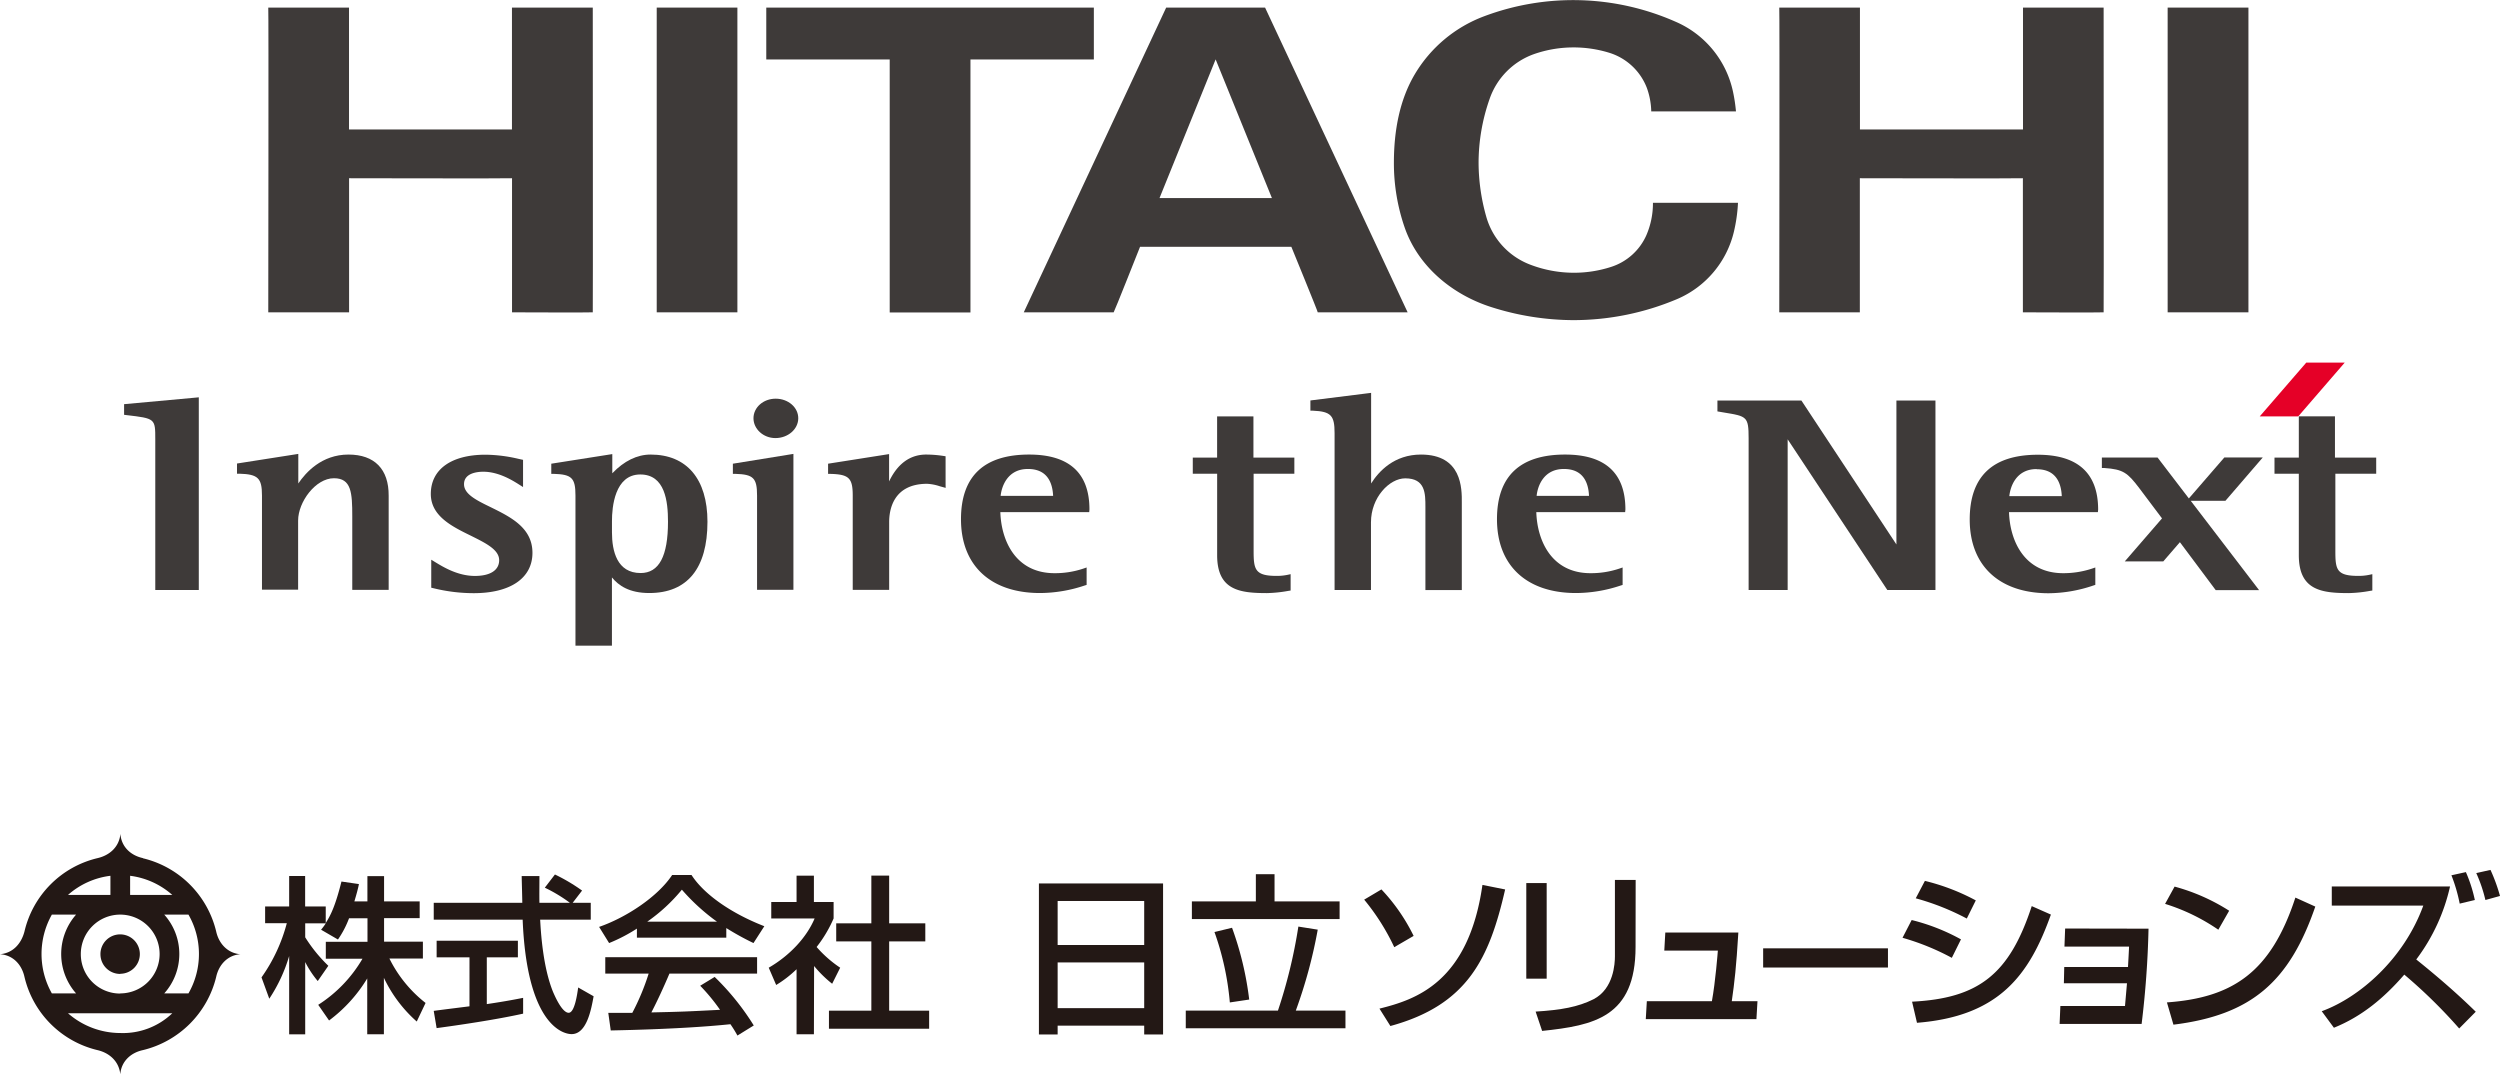<svg id="レイヤー_1" data-name="レイヤー 1" xmlns="http://www.w3.org/2000/svg" width="691.66" height="297.2" viewBox="0 0 691.66 297.2"><defs><style>.cls-1{fill:#3e3a39;}.cls-2{fill:#e50027;}.cls-3{fill:#231815;}</style></defs><path class="cls-1" d="M514.58,2.1V35.81h45.11c0,.13,0-33.71,0-33.71H582s.07,84.22,0,84.31-22.32,0-22.34,0V49.31c0,.1-45.11,0-45.11,0s0,37.12,0,37.1H492.26s.12-84.31,0-84.31Z"/><path class="cls-1" d="M302.63,2.1c0,.25,0,14.35,0,14.35H268.49v70H246.15v-70H212s0-14.33,0-14.35S302.63,2.1,302.63,2.1Z"/><path class="cls-1" d="M389.44,86.41c.07,0-25,0-24.87,0s-7.3-18.13-7.3-18.13H315.41s-7.19,18.15-7.3,18.13-24.87,0-24.87,0L322.64,2.1S350,2.1,350,2.1Zm-53.11-70L320.8,54.79h31.09L336.33,16.45"/><rect class="cls-1" x="599.71" y="2.1" width="22.35" height="84.31"/><path class="cls-1" d="M96.56,2.1s0,33.95,0,33.71h45.08c0,.13,0-33.71,0-33.71H164s.07,84.22,0,84.31-22.32,0-22.34,0V49.31c0,.1-45.08,0-45.08,0s0,37.12,0,37.1H74.22s.12-84.31,0-84.31Z"/><rect class="cls-1" x="181.69" y="2.1" width="22.32" height="84.31"/><path class="cls-1" d="M388.64,63a54.39,54.39,0,0,1-3-17.95c0-8.85,1.57-17.43,5.81-24.55a37.65,37.65,0,0,1,19.16-16A70.08,70.08,0,0,1,463.55,6a27.26,27.26,0,0,1,15.93,19.48,44.61,44.61,0,0,1,.8,5.34H456.84a20.3,20.3,0,0,0-1.21-6.49,16.28,16.28,0,0,0-10.48-9.75,33.36,33.36,0,0,0-9.78-1.46A33,33,0,0,0,424.31,15a20.12,20.12,0,0,0-12.19,12.37,53.44,53.44,0,0,0-3.05,17.74,55.27,55.27,0,0,0,2.12,14.82,20,20,0,0,0,12.2,13.3,33.81,33.81,0,0,0,12,2.23,33.27,33.27,0,0,0,10.32-1.61,16,16,0,0,0,9.77-8.75,22.27,22.27,0,0,0,1.83-9h23.53a44.08,44.08,0,0,1-1.13,8,27.06,27.06,0,0,1-15.61,18.6,73.83,73.83,0,0,1-28.71,5.87A75.33,75.33,0,0,1,412.71,85C401.82,81.56,392.39,73.74,388.64,63Z"/><path class="cls-1" d="M54.21,110l-19.88,1.82v2.94l.63.08c8,.94,8,.94,8,6.71v41.69H55V109.92Z"/><path class="cls-1" d="M96.41,125.76c-7.43,0-11.85,5-13.88,8v-8.18l-.82.13-16.14,2.53v2.82h.69c5.11.14,6.22,1.22,6.22,6v26.08h10V144c0-5.1,4.81-11.69,9.91-11.69,4.83,0,5.07,4,5.07,10.56v20.33h10.07V137.15C107.58,129.8,103.61,125.76,96.41,125.76Z"/><path class="cls-1" d="M135.76,140.32c-4-1.94-7.38-3.62-7.38-6.36,0-3.11,3.73-3.45,5.34-3.45,4.13,0,7.84,2.28,9.41,3.24l1.58,1v-7.53l-1.24-.27a41.44,41.44,0,0,0-9.14-1.15c-9.48,0-15.14,4.06-15.14,10.86,0,6.12,5.88,9,11.06,11.54,4,2,7.85,3.83,7.85,6.78,0,2.77-2.45,4.36-6.71,4.36-4.69,0-8.66-2.4-11-3.83l-1.08-.66v7.75l.74.17a46.52,46.52,0,0,0,11,1.34c10.18,0,16.26-4.18,16.26-11.17S141.17,143,135.76,140.32Z"/><path class="cls-1" d="M180,125.76c-3.73,0-7.36,1.78-10.6,5.18v-5.31l-.82.13-16.06,2.53v2.81l.69,0c5,.14,6,1.16,6,6v41.53H169.3V159.76c1.85,2.24,4.78,4.31,10.34,4.31,10.52,0,16.09-6.83,16.09-19.72C195.73,132.52,190,125.76,180,125.76Zm-2.85,5.51c6.87,0,7.66,7.46,7.66,13.08,0,9.55-2.48,14.19-7.57,14.19-6.55,0-7.93-6.11-7.93-11.24v-3.12C169.3,140.31,170.07,131.27,177.14,131.27Z"/><path class="cls-1" d="M202.76,128.29v2.81l.69,0c5,.14,6,1.16,6,6v26.08h10.06v-37.6l-.82.13Z"/><path class="cls-1" d="M214.53,121.2c3.49,0,6.32-2.47,6.32-5.49s-2.8-5.41-6.24-5.41-6.15,2.43-6.15,5.41S211.18,121.2,214.53,121.2Z"/><path class="cls-1" d="M261.61,134.05v-7.82l-.6-.09a32.32,32.32,0,0,0-4.78-.38c-5.7,0-8.69,4.16-10.25,7.44v-7.57l-.82.13-16.06,2.53v2.82h.69c5.09.14,6.13,1.16,6.13,6v26.08H246V144.42c0-3.17,1-10.57,10.51-10.57a13,13,0,0,1,3.49.68l1.63.45Z"/><path class="cls-1" d="M301.41,140.94c0-10.08-5.61-15.18-16.69-15.18-12.5,0-18.85,6-18.85,17.9,0,12.78,8.18,20.41,21.87,20.41A39.23,39.23,0,0,0,300.05,162l.58-.18V157l-1,.34a24.48,24.48,0,0,1-7.87,1.24c-10.74,0-14.75-8.93-15-16.89h24.59Zm-17-11.19c5.4,0,6.79,3.89,6.95,7.44H276.84C277.1,134.6,278.73,129.75,284.37,129.75Z"/><path class="cls-1" d="M393.13,125.76c-7.39,0-11.66,4.62-13.79,8V108.69l-.8.1-16,2v2.83l.69,0c5,.22,6,1.31,6,6.18v43.43h10.07V144.49c0-6.85,5.09-12.15,9.48-12.15,5.58,0,5.58,4.2,5.58,7.92v23h10.07V139.12C404.47,135.11,404.47,125.76,393.13,125.76Z"/><path class="cls-1" d="M449.69,140.94c0-10.08-5.62-15.18-16.68-15.18-12.51,0-18.85,6-18.85,17.9,0,12.78,8.17,20.41,21.87,20.41a39.21,39.21,0,0,0,12.3-2.06l.59-.18V157l-1,.34a24.54,24.54,0,0,1-7.88,1.24c-10.74,0-14.75-8.93-15-16.89h24.58Zm-17-11.19c5.4,0,6.78,3.89,6.93,7.44H425.13C425.38,134.6,427,129.75,432.66,129.75Z"/><path class="cls-1" d="M336.73,115.21v11.4H330v4.45h6.74v22.55c0,9.7,6.26,10.48,13.83,10.48a37.25,37.25,0,0,0,5.9-.62l.6-.09v-4.53l-.87.19a14.39,14.39,0,0,1-3,.29c-6,0-6.37-1.78-6.37-6.93V131.06H358.1v-4.45H346.78v-11.4Z"/><path class="cls-1" d="M534.75,110.82H524.67v39.81l-26.28-39.81H475.15v3l2,.34c6.13,1,6.63,1.12,6.63,7.08v42h10.8V121.54l27.57,41.69h13.32V110.82Z"/><path class="cls-1" d="M580.48,141c0-10.08-5.62-15.19-16.69-15.19-12.51,0-18.84,6-18.84,17.92,0,12.76,8.17,20.4,21.86,20.4A39.08,39.08,0,0,0,579.12,162l.58-.19V157l-1,.34a25.17,25.17,0,0,1-7.88,1.24c-10.75,0-14.75-8.94-15-16.89h24.59Zm-17-11.18c5.39,0,6.78,3.89,6.94,7.44H555.91C556.17,134.62,557.8,129.78,563.45,129.78Z"/><path class="cls-1" d="M636,115.19v11.42h-6.73v4.45H636v22.55c0,9.7,6.27,10.48,13.84,10.48a37,37,0,0,0,5.89-.62l.61-.09v-4.53l-.87.19a14.32,14.32,0,0,1-3,.29c-6.06,0-6.36-1.78-6.36-6.93V131.06h11.3v-4.45H646V115.19Z"/><path class="cls-1" d="M615.69,138.56l10.34-12H615.4l-9.82,11.34-8.66-11.32H581.51v2.9l.67,0c5.25.36,6.44,1.31,9.67,5.56l6.3,8.38-10.3,11.9H598.5l4.6-5.32L613,163.26H625l-18.9-24.7Z"/><polygon class="cls-2" points="635.83 115.21 625.18 115.21 638.07 100.31 648.71 100.31 635.83 115.21"/><path class="cls-3" d="M287.43,244.42h34.35V286.2h-5.22v-2.44H292.61v2.44h-5.18Zm29.13,4.85H292.61v12.18h23.95Zm0,17H292.61v12.65h23.95Z"/><path class="cls-3" d="M328.06,279.6h25.5a141.11,141.11,0,0,0,5.65-23.25l5.36.85a134.52,134.52,0,0,1-6.07,22.4h13.74v4.89H328.06Zm19.39-37.74h5.17v7.53h18v4.89H329.75v-4.89h17.7Zm-6.59,14.82a88.74,88.74,0,0,1,4.75,19.86l-5.36.8A77.65,77.65,0,0,0,336,257.86Z"/><path class="cls-3" d="M385.74,262.05a61.43,61.43,0,0,0-8.32-13.15l4.77-2.83a51.63,51.63,0,0,1,8.91,12.86Zm-4.09,17c10-2.49,24.64-7.21,28.49-34.23l6.28,1.26C412.08,265,406.15,278,384.67,283.86Z"/><path class="cls-3" d="M427.91,270.76h-5.64V244.32h5.64ZM452.5,262c0,19.47-11.59,21.71-25.85,23.22l-1.8-5.35c7.06-.44,11.73-1.27,16-3.41,5.64-2.88,5.94-10,5.94-11.88V243.44h5.74Z"/><path class="cls-3" d="M480.94,258c-.59,9.71-1.05,13.59-1.82,19h7.11l-.29,4.95H455.33l.29-4.95h18c1-5.49,1.61-13.46,1.65-14H460.45l.28-5Z"/><path class="cls-3" d="M522.33,262.37v5.31H487.8v-5.31Z"/><path class="cls-3" d="M540,265a67.29,67.29,0,0,0-13.64-5.55l2.53-4.91a55.86,55.86,0,0,1,13.64,5.35Zm-11,12.13c18.36-.93,26.92-7.5,33.11-26.44l5.3,2.34c-5.93,16.65-14.26,28.14-37.05,29.94Zm15.14-23a68.57,68.57,0,0,0-14.12-5.6l2.53-4.82a59.14,59.14,0,0,1,14.08,5.4Z"/><path class="cls-3" d="M594.42,256.93a262.11,262.11,0,0,1-1.91,26.35H569.82l.21-4.95h17.88l.55-6.3H571l.1-4.5h17.64s.32-5.69.29-5.64H571.16l.19-5Zm-6.16,10.6"/><path class="cls-3" d="M613.73,257.22A54.55,54.55,0,0,0,599,250.07l2.63-4.78a54.26,54.26,0,0,1,15.1,6.68Zm-14.22,20.11c18.21-1.31,28.78-8.32,35.54-29l5.51,2.49c-7.16,20.79-17.68,30-39.25,32.67Z"/><path class="cls-3" d="M642.34,279.77c10.43-3.8,22.7-14.41,28.1-29.22H645.12v-5.3h32.72a52.76,52.76,0,0,1-9.35,20.2c5.7,4.58,11.25,9.35,16.46,14.46l-4.58,4.63a142.12,142.12,0,0,0-15.19-14.9c-5.65,6.52-11.78,11.59-19.47,14.7Z"/><path class="cls-3" d="M680.51,250a45.09,45.09,0,0,0-2.29-7.84l4-.88A39.76,39.76,0,0,1,684.7,249Zm7.11-1a39.75,39.75,0,0,0-2.53-7.45l3.94-.88a48.34,48.34,0,0,1,2.63,7.21Z"/><path class="cls-3" d="M52.14,274.84a21.93,21.93,0,0,0,0-21.8h-6.7a16.33,16.33,0,0,1,0,21.8h6.7m-31.09,0a16.48,16.48,0,0,1,0-21.8h-6.7a22.2,22.2,0,0,0,0,21.8Zm12.23-5.43A5.45,5.45,0,1,0,27.79,264a5.45,5.45,0,0,0,5.49,5.45m0,16.35a19.75,19.75,0,0,0,14.38-5.46H18.82a22,22,0,0,0,14.46,5.46M36,247.59H47.66A21.66,21.66,0,0,0,36,242.3Zm-17.17,0H30.55V242.3a21.67,21.67,0,0,0-11.73,5.29m14.46,27.25A10.9,10.9,0,1,0,22.36,264a10.87,10.87,0,0,0,10.92,10.88m6.25-37.43a27.39,27.39,0,0,1,20.28,20.26c.75,3.38,3.18,6,6.66,6.29-3.48.27-5.91,2.86-6.66,6.27a27.52,27.52,0,0,1-20.28,20.26c-3.4.73-6,3.16-6.25,6.71h0c-.34-3.55-2.94-5.92-6.31-6.71a27.25,27.25,0,0,1-20.2-20.26C6,266.82,3.58,264.23,0,264c3.58-.31,5.89-2.91,6.77-6.29A27.22,27.22,0,0,1,27,237.41c3.37-.78,6-3.14,6.31-6.73.25,3.59,2.85,6,6.25,6.73"/><path class="cls-3" d="M96.57,254.05a26.7,26.7,0,0,1-3.07,5.88l-4.67-2.71a18.13,18.13,0,0,0,1.31-1.77h-5.7v3.87a41.28,41.28,0,0,0,6.4,7.88l-2.93,4.22a27.32,27.32,0,0,1-3.47-5.25v20H80V264.5a43.7,43.7,0,0,1-5.5,11.81l-2.15-5.9a46.15,46.15,0,0,0,7-15h-6v-4.62H80v-8.44h4.42v8.44h5.7v4.58c1.3-2.06,2.62-4.56,4.35-11.48l4.83.7c-.25,1.3-.67,2.84-1.26,4.8h3.61v-7h4.61v7h9.85v4.62h-9.85v6.52H117v4.67h-9.26a35.68,35.68,0,0,0,10,12.28l-2.44,5.14a37.53,37.53,0,0,1-9.09-12.09v15.62h-4.61V270.7a40.81,40.81,0,0,1-10.56,11.63l-3-4.33a37.57,37.57,0,0,0,12.25-12.76H90.14v-4.67h11.53v-6.52h-5.1"/><path class="cls-3" d="M120,279.67c2.51-.34,8.82-1.12,9.89-1.26V264.86h-9.09v-4.6h22.48v4.6h-8.6V277.8c5.37-.8,8.23-1.37,10.05-1.73v4.37c-7.63,1.7-18.44,3.27-23.93,4l-.8-4.75m38.44-29.92h5v4.66h-14c.2,3.56.75,13.12,3.6,20.08.24.5,2.35,5.69,4.29,5.69,1.61,0,2.33-4.85,2.63-7l4.27,2.43c-.65,3.6-1.89,10.47-6.08,10.47-2.82,0-12.41-3.22-13.55-31.66H120v-4.66H144.5c0-1-.15-6.19-.17-7.4h4.91c0,2.89-.05,5.53,0,7.4h8.44a41.83,41.83,0,0,0-6.95-4.19l2.8-3.65a49.69,49.69,0,0,1,7.51,4.45Z"/><path class="cls-3" d="M198.37,255a56.68,56.68,0,0,1-9.72-8.86,47.38,47.38,0,0,1-9.59,8.86h19.31m5.65,31.5a32.61,32.61,0,0,0-1.94-3.14c-6.38.67-16.82,1.4-33.11,1.73l-.68-4.86c1,0,5.19,0,6.64,0a64.9,64.9,0,0,0,4.53-10.87h-12v-4.54h42v4.54H185.21c-1.6,3.77-3.42,7.72-5,10.74,8.71-.19,9.71-.25,19-.72a52.72,52.72,0,0,0-5.49-6.66l4-2.44a70.34,70.34,0,0,1,10.82,13.43Zm-27.81-29.59a45.81,45.81,0,0,1-7.69,4l-2.77-4.47c7.53-2.61,16.23-8.35,20.21-14.36h5.36c3.41,5.31,10.92,10.59,20.14,14.17l-3,4.66a76.51,76.51,0,0,1-7.52-4.15v2.66H176.21Z"/><path class="cls-3" d="M241.07,242.24H246v13.21h10v5H246v19.17h11.06v5H229.34v-5h11.73V260.45h-9.72v-5h9.72V242.24m-15.89,43.91h-4.8v-18a31.35,31.35,0,0,1-5.64,4.36l-2.06-4.78c6-3.48,10.55-8.53,12.7-13.63h-12v-4.54h7v-7.3h4.8v7.3h5.45v4.54a35.67,35.67,0,0,1-4.7,7.9,32.56,32.56,0,0,0,6.52,5.73l-2.22,4.44a32.85,32.85,0,0,1-5-4.91Z"/></svg>
